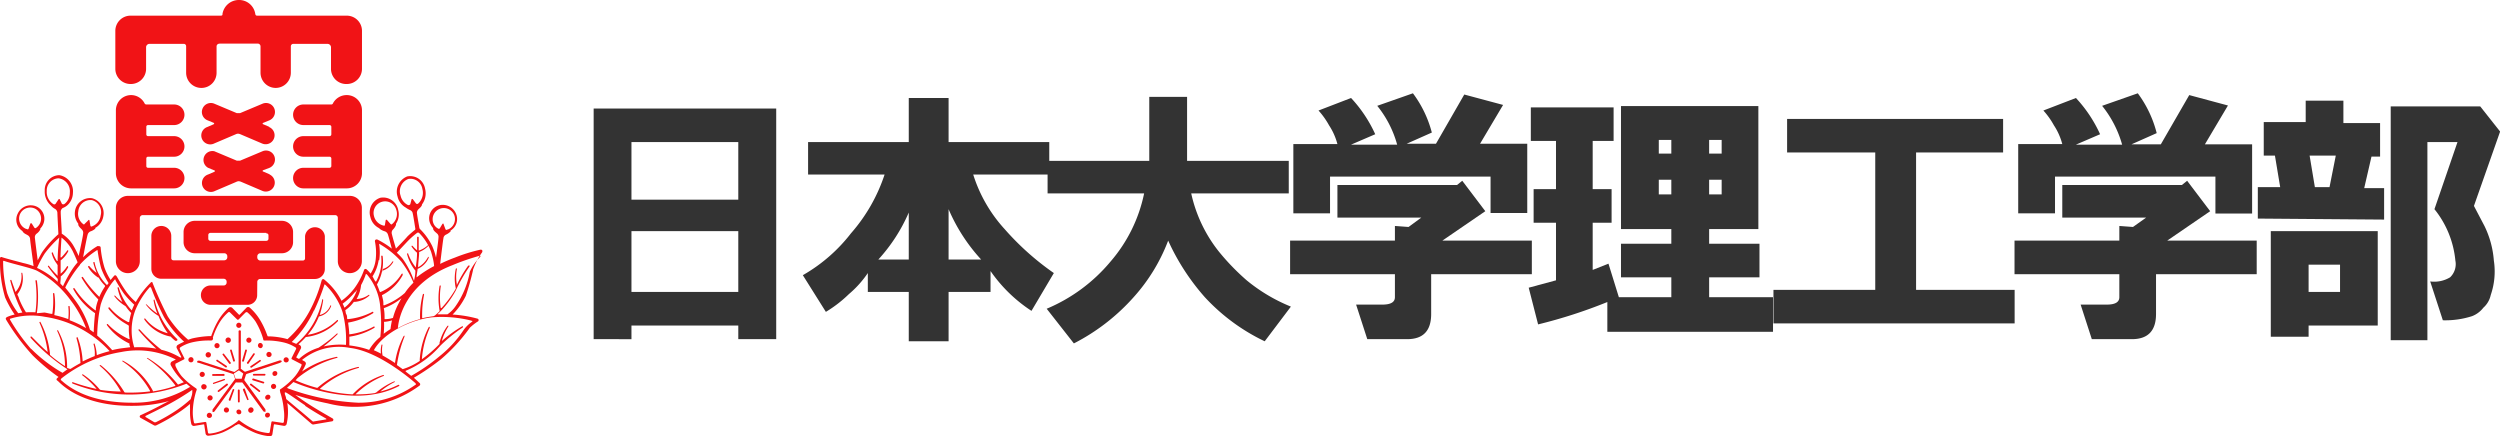 <svg xmlns="http://www.w3.org/2000/svg" viewBox="0 0 223.49 38.98"><defs><style>.cls-1{fill:#333;}.cls-2{fill:#f11316;}</style></defs><title>アセット 1</title><g id="レイヤー_2" data-name="レイヤー 2"><g id="レイヤー_1-2" data-name="レイヤー 1"><path class="cls-1" d="M53.07,30.32V9.7H69.39V30.32H66V29.1H56.45v1.22Zm3.38-12.47H66V12.7H56.45Zm0,8.25H66V20.66H56.45Z"/><path class="cls-1" d="M79.08,15.6H72.24V12.7h9V8.76H84.8V12.7h9v2.9H87a13,13,0,0,0,2.81,4.88,24.23,24.23,0,0,0,4.4,3.93l-2,3.38a13.23,13.23,0,0,1-3.66-3.56V26.1H84.8v4.41H81.24V26.1H77.58V24.41a9.27,9.27,0,0,1-1.69,1.88,11.37,11.37,0,0,1-2.06,1.59L71.77,24.6a14.58,14.58,0,0,0,4.31-3.75A15.14,15.14,0,0,0,79.08,15.6Zm-.56,7.6h2.72V19A15.08,15.08,0,0,1,78.52,23.2Zm6.28,0h2.91a15.82,15.82,0,0,1-2.91-4.5Z"/><path class="cls-1" d="M115.4,27.41l-2.34,3.1a17.57,17.57,0,0,1-5.35-3.94,20.18,20.18,0,0,1-3.28-5.06,16,16,0,0,1-3.09,5.06A18.3,18.3,0,0,1,96,30.7l-2.43-3.1a14.94,14.94,0,0,0,5.71-4.22,13.46,13.46,0,0,0,3-6.09H93.65V14.38h9.09V8.66h3.38v5.72h9.09v2.91h-8.72a12.7,12.7,0,0,0,2.44,5.16,20.63,20.63,0,0,0,2.53,2.62A15.16,15.16,0,0,0,115.4,27.41Z"/><path class="cls-1" d="M127.06,19.45h-7.5V16.54h10.69l.47-.38,2.06,2.72-3.84,2.63h8v3h-9v3.56c0,1.5-.71,2.25-2.15,2.25h-3.56l-1-3.09h2.35c.75,0,1.12-.22,1.12-.66V24.51h-9.37v-3h9.37V20.2l1.22.09ZM120.78,8.76A12,12,0,0,1,122.94,12l-2.16.93h4.12a9.53,9.53,0,0,0-1.78-3.47l3.19-1.12A10.13,10.13,0,0,1,128,11.85l-2.25,1h2.62l2.53-4.4,3.47.93-2.06,3.47h4.22v6.19h-3.28V15.79H118.9v3.28h-3.28V12.88h3.94a5.67,5.67,0,0,0-.75-1.68,6.94,6.94,0,0,0-.94-1.32Z"/><path class="cls-1" d="M144.91,21.79h4.5V20.48h-4.5v-11h12.28v11h-4.4v1.31h4.5v3h-4.5v1.78h5.71v3.09H143.69V27a44.69,44.69,0,0,1-6.19,2l-.84-3.28,2.44-.66V19.91h-2v-3h2V12.6h-2.25v-3h7.4v3h-1.87v4.31h1.69v3h-1.69v4.22l1.41-.56.93,3h4.69V24.79h-4.5Zm3.38-8.06h1.12V12.51h-1.12Zm0,3.65h1.12V16.07h-1.12Zm4.5-3.65h1.12V12.51h-1.12Zm0,3.65h1.12V16.07h-1.12Z"/><path class="cls-1" d="M158.54,25.91h9.1V13.63h-7.88v-3h19.31v3h-7.78V25.91h8.81v3H158.54Z"/><path class="cls-1" d="M191.86,19.45h-7.5V16.54h10.69l.47-.38,2.06,2.72-3.84,2.63h8v3h-9v3.56q0,2.25-2.16,2.25H187l-1-3.09h2.34c.75,0,1.12-.22,1.12-.66V24.51h-9.37v-3h9.37V20.2l1.22.09ZM185.58,8.76A12,12,0,0,1,187.74,12l-2.16.93h4.13a9.71,9.71,0,0,0-1.79-3.47l3.19-1.12a10.13,10.13,0,0,1,1.69,3.56l-2.25,1h2.62l2.54-4.4,3.46.93-2.06,3.47h4.22v6.19h-3.28V15.79H183.71v3.28h-3.29V12.88h3.94a5.67,5.67,0,0,0-.75-1.68,6.94,6.94,0,0,0-.94-1.32Z"/><path class="cls-1" d="M201.84,19.54V16.73h2l-.47-2.82h-1v-3h3.75V9h3.37v2h3.28v3H212l-.65,2.82h1.78v2.81ZM203,20.66h9.56V29.1h-6.18v1H203Zm3.38,5.44h2.81V23.66h-2.81Zm.56-9.37h1.31l.56-2.82h-2.34Zm11.44,11.9-1.13-3.47a2.75,2.75,0,0,0,1.78-.37,1.63,1.63,0,0,0,.47-1.5,8.61,8.61,0,0,0-1.87-4.59l2.06-6H217V30.41h-3.28V9.51h8l1.78,2.25-2.34,6.65.94,1.79a8.46,8.46,0,0,1,.84,3.09,6.46,6.46,0,0,1-.28,3.09,2.1,2.1,0,0,1-.66,1.13,2.34,2.34,0,0,1-1,.75A7.79,7.79,0,0,1,218.34,28.63Z"/><path class="cls-2" d="M23,3.9a.25.25,0,0,1,.29.24V6.5a1.36,1.36,0,0,0,1.36,1.36h0A1.36,1.36,0,0,0,26,6.5V4.14a.22.22,0,0,1,.22-.22h3.06a.32.32,0,0,1,.31.28v2A1.36,1.36,0,0,0,31,7.51h0a1.36,1.36,0,0,0,1.36-1.36V2.76A1.36,1.36,0,0,0,31,1.4H23c-.15,0-.16-.08-.18-.16A1.46,1.46,0,0,0,21.34,0a1.48,1.48,0,0,0-1.45,1.24c0,.12,0,.16-.21.16h-8a1.36,1.36,0,0,0-1.37,1.36V6.15A1.36,1.36,0,0,0,11.7,7.51h0a1.36,1.36,0,0,0,1.36-1.36V4.2a.31.31,0,0,1,.31-.28h3.06a.21.21,0,0,1,.21.22V6.5A1.36,1.36,0,0,0,18,7.86h0A1.35,1.35,0,0,0,19.36,6.5V4.14s0-.24.3-.24Z"/><path class="cls-2" d="M29.75,9.27A1.38,1.38,0,0,1,31,8.5h0a1.36,1.36,0,0,1,1.36,1.36v5.62A1.36,1.36,0,0,1,31,16.84H27.12a.92.92,0,0,1-.92-.92h0a.92.92,0,0,1,.92-.92h2.34a.16.16,0,0,0,.16-.15v-.69a.16.16,0,0,0-.16-.15H27.12a.92.92,0,0,1-.92-.92h0a.92.92,0,0,1,.92-.92h2.34a.16.16,0,0,0,.16-.15v-.69a.16.16,0,0,0-.16-.15H27.12a.92.92,0,0,1-.92-.92h0a.92.92,0,0,1,.92-.92h2.5A.15.15,0,0,0,29.75,9.27Z"/><path class="cls-2" d="M12.94,9.27a1.36,1.36,0,0,0-1.22-.77h0a1.36,1.36,0,0,0-1.36,1.36v5.62a1.36,1.36,0,0,0,1.36,1.36h3.85a.92.92,0,0,0,.92-.92h0a.92.92,0,0,0-.92-.92H13.23a.15.15,0,0,1-.15-.15v-.69a.15.15,0,0,1,.15-.15h2.34a.92.92,0,0,0,.92-.92h0a.92.92,0,0,0-.92-.92H13.23a.15.15,0,0,1-.15-.15v-.69a.15.15,0,0,1,.15-.15h2.34a.92.92,0,0,0,.92-.92h0a.92.92,0,0,0-.92-.92H13.08A.18.18,0,0,1,12.94,9.27Z"/><path class="cls-2" d="M24.1,11.35l-.56-.24s-.06,0-.06-.06.06-.07.06-.07l.56-.23a.81.81,0,0,0,.42-1.05.8.8,0,0,0-1.05-.43l-2,.84a.61.61,0,0,1-.15,0,.52.52,0,0,1-.16,0l-2-.84a.8.8,0,0,0-.62,1.48l.56.23a.08.08,0,0,1,.05.07s-.05.06-.05.06l-.56.24a.8.8,0,1,0,.62,1.47l1.9-.81a.53.53,0,0,1,.22-.06.68.68,0,0,1,.23.06l1.9.81a.8.8,0,1,0,.63-1.47Z"/><path class="cls-2" d="M24.1,15.58l-.56-.24s-.06,0-.06-.06.06-.07.06-.07L24.1,15a.81.81,0,0,0,.42-1.05.8.8,0,0,0-1.05-.43l-2,.84a.61.61,0,0,1-.15,0,.52.52,0,0,1-.16,0l-2-.84A.8.8,0,0,0,18.6,15l.56.23s.05,0,.05.06a.08.08,0,0,1-.05.07l-.56.24a.8.8,0,1,0,.62,1.47l1.9-.81a.53.53,0,0,1,.22-.06.68.68,0,0,1,.23.06l1.9.81a.8.8,0,0,0,.63-1.47Z"/><path class="cls-2" d="M12.76,19.23a.26.26,0,0,0-.26.25v3.86a1.07,1.07,0,0,1-1.07,1.08h0a1.07,1.07,0,0,1-1.07-1.08V18.58a1.07,1.07,0,0,1,1.07-1.07H31.27a1.07,1.07,0,0,1,1.08,1.07v4.76a1.08,1.08,0,0,1-1.08,1.08h0a1.07,1.07,0,0,1-1.07-1.08V19.48a.24.24,0,0,0-.25-.25Z"/><path class="cls-2" d="M23.77,20.86h0A.19.19,0,0,1,24,21v.35a.19.19,0,0,1-.19.18h-5a.19.19,0,0,1-.19-.18V21a.19.19,0,0,1,.19-.18h5ZM23,25.2a.26.26,0,0,1,.25-.26h4.9a.89.89,0,0,0,.89-.89V21.11a.89.89,0,0,0-1.77,0v2a.19.19,0,0,1-.19.18H23.24A.28.28,0,0,1,23,23v-.09a.28.28,0,0,1,.28-.27h1.92a1,1,0,0,0,1-.95v-.95a1,1,0,0,0-1-1H17.41a1,1,0,0,0-1,1v.95a1,1,0,0,0,1,.95h2.64a.27.27,0,0,1,.27.27V23a.27.27,0,0,1-.27.27H15.49a.19.19,0,0,1-.18-.18v-2a.89.89,0,0,0-1.78,0v2.94a.89.89,0,0,0,.89.89H20a.26.26,0,0,1,.26.26v.08a.26.26,0,0,1-.26.26H18.83a.86.86,0,0,0-.87.87h0a.86.86,0,0,0,.87.86h3.29a.86.86,0,0,0,.87-.86h0Z"/><path class="cls-2" d="M35.16,22.46s1-1,1.27-1.33a8.57,8.57,0,0,1,.77-.66.27.27,0,0,1,.34,0A5.51,5.51,0,0,1,38.64,22a5.62,5.62,0,0,1,.46,1.91c0,.1-.32.19-.32.19s.15-.3-.24-1.58a4.61,4.61,0,0,0-1.06-1.68.15.15,0,0,0-.22,0,7.2,7.2,0,0,0-.89.8l-.94,1Z"/><path class="cls-2" d="M34.22,24.05s0,0,0,0a1.52,1.52,0,0,0,.84-.64c.06-.1.13,0,.1,0a1.67,1.67,0,0,1-1,.8.08.08,0,0,0,0,.05C34.13,24.48,34.22,24.05,34.22,24.05Z"/><path class="cls-2" d="M21.58,29.08a.23.23,0,1,1-.23-.23A.23.23,0,0,1,21.58,29.08Z"/><path class="cls-2" d="M17.15,31.94a.23.23,0,0,1,.14.29.22.22,0,0,1-.29.15.23.23,0,0,1-.15-.29A.24.24,0,0,1,17.15,31.94Z"/><path class="cls-2" d="M18.53,37a.22.22,0,0,1,.32-.05.23.23,0,0,1,.06.32.24.24,0,0,1-.33.05A.23.23,0,0,1,18.53,37Z"/><path class="cls-2" d="M23.76,37.28a.23.23,0,0,1,0-.32.24.24,0,0,1,.33,0,.23.23,0,0,1-.05.32A.23.23,0,0,1,23.76,37.28Z"/><path class="cls-2" d="M25.65,32.39a.23.23,0,1,1,.15-.29A.22.22,0,0,1,25.65,32.39Z"/><path class="cls-2" d="M24.12,31.91a.23.23,0,0,1-.29-.14.23.23,0,0,1,.14-.3.24.24,0,0,1,.3.15A.23.23,0,0,1,24.12,31.91Z"/><path class="cls-2" d="M23.34,31.12a.24.24,0,0,1-.15-.45.23.23,0,0,1,.29.15A.24.24,0,0,1,23.34,31.12Z"/><path class="cls-2" d="M22.32,30.63a.23.23,0,0,1-.29-.15.23.23,0,1,1,.44-.14A.23.23,0,0,1,22.32,30.63Z"/><path class="cls-2" d="M25.18,32.29c0-.06-.11-.07-.11-.07H25l-3.05,1a.08.08,0,0,1-.08,0l-.34-.25a.08.08,0,0,1,0-.07v-3.2a.24.24,0,0,0,0-.09s0-.08-.1-.08-.1.08-.1.08a.24.24,0,0,0,0,.09v3.21a.12.12,0,0,1,0,.08l-.35.25a.08.08,0,0,1-.08,0l-3.07-1h-.09s-.09,0-.11.07a.12.12,0,0,0,.05.12.18.18,0,0,0,.07,0l3.07,1h.05l0,0,.13.4a.12.12,0,0,1,0,.08L19,36.61a.15.15,0,0,0,0,.08s0,.09,0,.13.12,0,.12,0a.14.14,0,0,0,.07-.06l1.89-2.57a.1.1,0,0,1,.07,0h.44a.1.1,0,0,1,.07,0l1.87,2.56.07.06s.08,0,.13,0a.16.16,0,0,0,0-.13.3.3,0,0,0,0-.08L21.85,34a.11.11,0,0,1,0-.08l.14-.43a.12.12,0,0,1,.06-.06l3-1,.07-.05S25.2,32.35,25.18,32.29Zm-3.87.84a.11.11,0,0,1,.08,0l.34.25a.07.07,0,0,1,0,.07l-.13.41a.07.07,0,0,1-.06,0h-.42s-.06,0-.06,0l-.14-.41a.11.11,0,0,1,0-.07Z"/><path class="cls-2" d="M21.81,32.27a.09.09,0,0,1-.11.06h0a.08.08,0,0,1-.05-.11l.27-.92a.07.07,0,0,1,.09-.05h0a.08.08,0,0,1,.06.1Z"/><path class="cls-2" d="M22.22,32.5a.08.08,0,0,1-.12,0h0a.08.08,0,0,1,0-.12l.55-.78a.08.08,0,0,1,.11,0h0a.08.08,0,0,1,0,.1Z"/><path class="cls-2" d="M22.51,32.85a.07.07,0,0,1-.11,0h0a.08.08,0,0,1,0-.12l.79-.53a.07.07,0,0,1,.11,0h0a.07.07,0,0,1,0,.1Z"/><path class="cls-2" d="M20.64,30.4a.24.24,0,1,1-.24-.23A.23.23,0,0,1,20.64,30.4Z"/><path class="cls-2" d="M19.63,30.9a.23.23,0,1,1-.23-.23A.23.23,0,0,1,19.63,30.9Z"/><path class="cls-2" d="M18.86,31.72a.24.24,0,1,1-.24-.24A.24.24,0,0,1,18.86,31.72Z"/><path class="cls-2" d="M20.26,32.71a.08.08,0,0,1,0,.12h0a.07.07,0,0,1-.11,0l-.79-.54a.07.07,0,0,1,0-.11h0a.06.06,0,0,1,.1,0Z"/><path class="cls-2" d="M20.61,32.39a.09.09,0,0,1,0,.12h0a.09.09,0,0,1-.12,0l-.57-.77a.07.07,0,0,1,0-.11h0a.07.07,0,0,1,.1,0Z"/><path class="cls-2" d="M21,32.22a.08.08,0,0,1-.06.1h0a.07.07,0,0,1-.1-.06l-.27-.92a.08.08,0,0,1,.06-.09h0a.07.07,0,0,1,.09.05Z"/><path class="cls-2" d="M18.15,33.25a.23.23,0,1,1-.29.15A.23.23,0,0,1,18.15,33.25Z"/><path class="cls-2" d="M18.31,34.36a.22.22,0,0,1,.15.29A.23.23,0,1,1,18,34.5.23.23,0,0,1,18.31,34.36Z"/><path class="cls-2" d="M18.85,35.35a.23.23,0,0,1-.14.44.23.23,0,1,1,.14-.44Z"/><path class="cls-2" d="M20.23,34.32a.08.08,0,0,1,.12,0h0a.08.08,0,0,1,0,.12l-.76.58a.08.08,0,0,1-.11,0h0a.08.08,0,0,1,0-.11Z"/><path class="cls-2" d="M20,33.89a.08.08,0,0,1,.1,0h0a.08.08,0,0,1-.05.11l-.91.31a.09.09,0,0,1-.1,0h0a.08.08,0,0,1,.05-.1Z"/><path class="cls-2" d="M20,33.43a.09.09,0,0,1,.08.09h0a.08.08,0,0,1-.09.08l-.95,0a.08.08,0,0,1-.08-.08h0a.09.09,0,0,1,.08-.08Z"/><path class="cls-2" d="M20.07,36.5a.23.23,0,0,1,.37.27.23.23,0,1,1-.37-.27Z"/><path class="cls-2" d="M21.17,36.69a.23.23,0,0,1,.37.27.23.23,0,0,1-.37-.27Z"/><path class="cls-2" d="M22.28,36.48a.23.23,0,0,1,.32,0,.23.23,0,0,1,0,.33.23.23,0,0,1-.32.05A.24.24,0,0,1,22.28,36.48Z"/><path class="cls-2" d="M21.72,34.86a.09.09,0,0,1,.06-.11h0a.07.07,0,0,1,.1,0l.32.9a.07.07,0,0,1,0,.1h0a.08.08,0,0,1-.1,0Z"/><path class="cls-2" d="M21.26,34.91a.09.09,0,0,1,.08-.09h0a.09.09,0,0,1,.09.08v1a.08.08,0,0,1-.08.08h0s-.07,0-.08-.08Z"/><path class="cls-2" d="M20.81,34.8a.09.09,0,0,1,.11,0h0a.08.08,0,0,1,0,.11l-.32.9a.07.07,0,0,1-.1,0h0a.08.08,0,0,1-.05-.1Z"/><path class="cls-2" d="M23.75,35.67a.23.23,0,0,1,.05-.32.24.24,0,0,1,.33,0,.23.23,0,0,1-.05.32A.24.24,0,0,1,23.75,35.67Z"/><path class="cls-2" d="M24.27,34.68a.23.23,0,0,1,.05-.32.23.23,0,1,1-.05.32Z"/><path class="cls-2" d="M24.42,33.56a.23.23,0,0,1,0-.32.24.24,0,0,1,.33,0,.23.23,0,0,1-.38.27Z"/><path class="cls-2" d="M22.7,33.58a.08.08,0,0,1-.09-.08h0a.09.09,0,0,1,.09-.08l.95,0a.07.07,0,0,1,.08.08h0a.08.08,0,0,1-.07.08Z"/><path class="cls-2" d="M22.61,34a.08.08,0,0,1-.06-.1h0a.09.09,0,0,1,.11-.06l.91.29a.07.07,0,0,1,.05.09h0a.09.09,0,0,1-.1.06Z"/><path class="cls-2" d="M22.37,34.43a.07.07,0,0,1,0-.11h0a.08.08,0,0,1,.12,0l.75.59a.08.08,0,0,1,0,.11h0a.08.08,0,0,1-.11,0Z"/><path class="cls-2" d="M36.28,18.56a1.83,1.83,0,0,0,.38.22.39.39,0,0,1,.24.32c.06.23.25,1.49.25,1.49l.38,0s-.23-1.26-.25-1.49a.41.41,0,0,1,.12-.38c.05-.07.26-.21.32-.39a.09.09,0,0,0,0-.05A1.64,1.64,0,0,0,38,16.87a1.35,1.35,0,0,0-1.59-1.1,1.46,1.46,0,0,0-.87,1.8A1.52,1.52,0,0,0,36.28,18.56ZM36.5,16a1.08,1.08,0,0,1,1.26.9,1.29,1.29,0,0,1-.36,1.28.14.14,0,0,1-.22,0l-.26-.35c-.05-.07-.11-.06-.13,0l-.11.42a.18.18,0,0,1-.21.08,1.23,1.23,0,0,1-.66-.84A1.18,1.18,0,0,1,36.5,16Zm5.78,8.13a5.92,5.92,0,0,1,.81-1.56c.09-.17,0-.29-.19-.24a14.58,14.58,0,0,0-2.24.7,13.93,13.93,0,0,0-1.31.56c.07-.6.25-2.1.29-2.28a.39.39,0,0,1,.22-.33,1.38,1.38,0,0,0,.42-.29.2.2,0,0,0,0-.08,1.2,1.2,0,0,0,.46-1.56,1.28,1.28,0,0,0-1.67-.63,1.2,1.2,0,0,0-.58,1.63,1.36,1.36,0,0,0,.23.34l0,.09c.07.19.28.32.33.38a.38.38,0,0,1,.15.37c0,.24-.32,2.52-.32,2.52h0a9.73,9.73,0,0,0-1.64,1.05c0-.22.06-.46.09-.71v0a.1.1,0,0,1,0-.05,1.91,1.91,0,0,0,1-1c0-.08,0-.14-.1,0a2.17,2.17,0,0,1-.85.85h0c0-.43.08-.87.09-1.3h0a.15.15,0,0,1,0-.06,2.22,2.22,0,0,0,.86-.59c0-.08,0-.14-.09,0a2.44,2.44,0,0,1-.76.45s-.05,0-.05,0c0-.43,0-.83,0-1.16a.07.07,0,1,0-.14,0c0,.41,0,.79,0,1.15,0,0,0,0,0,0a2.79,2.79,0,0,1-.39-.38c-.08-.08-.14,0-.1.05a2.6,2.6,0,0,0,.48.54s0,0,0,.06h0c0,.48-.07.9-.11,1.26h0a4.65,4.65,0,0,1-.67-1.19c0-.11-.12-.09-.11,0a3.81,3.81,0,0,0,.74,1.47.07.07,0,0,1,0,.06c0,.39-.09.69-.12.86A7.62,7.62,0,0,0,36,23.14a6.15,6.15,0,0,0-.77-.76l.21,0s-.36-1.22-.41-1.46a.41.41,0,0,1,.09-.39,1.2,1.2,0,0,0,.28-.42s0-.07,0-.11a1.51,1.51,0,0,0,.2-1.22A1.37,1.37,0,0,0,34,17.68a1.38,1.38,0,0,0-.89,1.72,1.47,1.47,0,0,0,.79,1l.05.06a1.39,1.39,0,0,0,.45.22.44.44,0,0,1,.28.29c.06.17.25.9.35,1.26a7.59,7.59,0,0,0-1.28-.81c-.21-.07-.25.11-.23.18a5.19,5.19,0,0,1,.06,1.65,2.83,2.83,0,0,1-.45,1.21,3,3,0,0,0-.37-.39.14.14,0,0,0-.22.08,6.27,6.27,0,0,1-.86,1.62,5.38,5.38,0,0,1-1.15,1.12A6,6,0,0,0,29,25c-.14-.12-.22,0-.25.08a12.54,12.54,0,0,1-1.13,2.83,9.21,9.21,0,0,1-1.92,2.41l-.18-.05a6.94,6.94,0,0,0-1.42-.2H24c-.06,0-.07,0-.1-.07a1.66,1.66,0,0,0-.06-.16h0a7.11,7.11,0,0,0-.65-1.33,4.8,4.8,0,0,0-.85-1,.22.22,0,0,0-.31,0l-.59.61a.06.06,0,0,1-.09,0l-.59-.6a.25.25,0,0,0-.32,0,4.8,4.8,0,0,0-.85,1,6.85,6.85,0,0,0-.63,1.31v0a1.56,1.56,0,0,0-.06.15c0,.06,0,.06-.09.07h-.16a8.62,8.62,0,0,0-1.49.21l-.34.11A9.49,9.49,0,0,1,15,28.29a31.59,31.59,0,0,1-1.36-3c0-.09-.12-.11-.19,0A7.88,7.88,0,0,0,12.14,27a5.71,5.71,0,0,1-.83-.89c-.41-.57-.82-1.31-.87-1.39s-.14-.18-.25-.05-.15.17-.3.36a5.17,5.17,0,0,1-.55-1.11A8.77,8.77,0,0,1,9,22.15C9,22,8.88,22,8.71,22a6.39,6.39,0,0,0-1.28,1c.11-.61.35-1.86.4-2a.44.44,0,0,1,.25-.31,1.27,1.27,0,0,0,.44-.25.43.43,0,0,0,0-.07,1.45,1.45,0,0,0,.71-1,1.38,1.38,0,0,0-1-1.65,1.36,1.36,0,0,0-1.53,1.18A1.47,1.47,0,0,0,7,20a.37.37,0,0,0,0,.11c.06.19.27.34.31.4a.41.41,0,0,1,.12.38c0,.18-.27,1.4-.4,2a8.43,8.43,0,0,0-.51-1,3.15,3.15,0,0,0-1-1c0-.48-.1-1.73-.09-1.92a.42.42,0,0,1,.17-.37A1.39,1.39,0,0,0,6,18.37a1.53,1.53,0,0,0,.52-1.12,1.46,1.46,0,0,0-1.21-1.59A1.32,1.32,0,0,0,4,17.05a1.64,1.64,0,0,0,.54,1.31s0,0,0,0a1.24,1.24,0,0,0,.39.32.44.44,0,0,1,.2.35c0,.19.07,1.42.09,1.91h0a9,9,0,0,0-1.41,1.54c-.12.18-.29.51-.44.79-.09-.68-.24-1.87-.25-2a.4.4,0,0,1,.14-.37,1.08,1.08,0,0,0,.34-.38.24.24,0,0,0,0-.09,1.16,1.16,0,0,0,.24-.34,1.2,1.2,0,0,0-.58-1.63,1.28,1.28,0,0,0-1.67.63A1.21,1.21,0,0,0,2,20.65a.56.56,0,0,0,.05.08c.11.16.35.24.41.29a.42.42,0,0,1,.23.33c0,.2.26,2,.31,2.44a6.33,6.33,0,0,0-.94-.28C1.86,23.45.63,23.14.21,23c-.14-.06-.21,0-.21.11a11.33,11.33,0,0,0,.46,3.49,9.68,9.68,0,0,0,.85,1.52,3.43,3.43,0,0,0-.68.22c-.19.11-.09.22-.06.28a19.62,19.62,0,0,0,2.36,3.16,18.31,18.31,0,0,0,2.3,1.92l-.07.06c-.14.12-.15.19,0,.29s1.94,2.29,6.75,2.23a12.17,12.17,0,0,0,3.2-.43l-.24.12c-1.48.79-2.2,1.1-2.31,1.15a.13.13,0,0,0,0,.23l1.22.68a.24.24,0,0,0,.18,0,16.82,16.82,0,0,0,2.13-1.23,9.45,9.45,0,0,0,.9-.69,4.43,4.43,0,0,0,0,.48,5,5,0,0,0,.11,1.3.24.24,0,0,0,.24.19l.84-.14c.07,0,.07,0,.07,0l.13.83a.23.23,0,0,0,.25.18,4.65,4.65,0,0,0,1.27-.29A6.53,6.53,0,0,0,21.09,38l.05,0,.13-.08c.05,0,.07,0,.12,0l.18.12a7.93,7.93,0,0,0,1.26.66A5,5,0,0,0,24.1,39a.22.22,0,0,0,.25-.18l.13-.84a.06.06,0,0,1,.07-.05l.83.14a.23.23,0,0,0,.25-.19,4.89,4.89,0,0,0,.11-1.29,4,4,0,0,0-.06-.56c.38.31,2.12,1.82,2.17,1.86a.4.4,0,0,0,.12.06H28l1.65-.28c.15,0,.2-.18.1-.25s-1.13-.64-2-1.19c-.52-.33-1-.66-1.35-.93a26.08,26.08,0,0,0,2.9.76,9.73,9.73,0,0,0,8.21-1.59.15.15,0,0,0,0-.23L37,33.77a21.18,21.18,0,0,0,2.4-1.64A15.52,15.52,0,0,0,42,29.3a4.65,4.65,0,0,1,.7-.55.14.14,0,0,0,0-.26,10.81,10.81,0,0,0-2.24-.37,6.34,6.34,0,0,0,1.18-1.67A21.82,21.82,0,0,0,42.28,24.17ZM7,18.89a1.09,1.09,0,0,1,1.21-1A1.11,1.11,0,0,1,9,19.26a1.19,1.19,0,0,1-.85,1,.14.14,0,0,1-.07-.08L8,19.72c0-.08-.08-.09-.13,0L7.58,20a.13.13,0,0,1-.09.07A1.15,1.15,0,0,1,7,18.89Zm32.2,1.56a.92.92,0,0,1-.44-.45,1,1,0,0,1,.48-1.3,1,1,0,0,1,1.35.49,1,1,0,0,1-.49,1.3l-.22.07a.26.26,0,0,1-.07-.1l-.15-.41c0-.08-.08-.09-.13,0l-.22.37A.13.13,0,0,1,39.18,20.45ZM35,20.07a.21.21,0,0,1-.1-.06l-.29-.33c-.06-.06-.11-.05-.13,0l-.07.42s0,.06-.06.08a1.15,1.15,0,0,1-.92-.88,1,1,0,1,1,2-.53A1.16,1.16,0,0,1,35,20.07Zm-1.1,3.19a4.68,4.68,0,0,0,0-1.38c0-.11,0-.1.14,0a7.74,7.74,0,0,1,1.83,1.5,8.45,8.45,0,0,1,1.09,1.89,5.78,5.78,0,0,0-.77.92,5.85,5.85,0,0,1-1.86,1.11s-.05,0-.06-.06h0a1.11,1.11,0,0,0,0-.17c0-.21-.07-.42-.11-.61v0a.08.08,0,0,1,0-.08A4.24,4.24,0,0,0,36,24.59c0-.09,0-.2-.11-.09A4,4,0,0,1,34,26.11s0,0-.06-.05h0a5.24,5.24,0,0,0-.22-.57h0a.09.09,0,0,1,0-.1,4,4,0,0,0,.49-2.46c0-.09-.13-.12-.13,0a3.85,3.85,0,0,1-.45,2.22s0,.06-.07,0-.18-.32-.26-.44A3.72,3.72,0,0,0,33.85,23.26Zm.48,5.51s0,0,0,0a2.86,2.86,0,0,0,.66-.13s0,0,0,0c-.07.33-.11.6-.13.78a6.44,6.44,0,0,0-.61.42A7.31,7.31,0,0,0,34.33,28.77Zm0-.24s0,0,0-.05h0c0-.27,0-.58-.07-.93,0,0,0,0,0,0a5.51,5.51,0,0,0,1.58-.89c-.11.19-.21.37-.31.57a6,6,0,0,0-.45,1.19s0,0,0,0A2.34,2.34,0,0,1,34.36,28.53Zm-1.65-4s0-.07.07,0A5.14,5.14,0,0,1,34,27.57a11.59,11.59,0,0,1,0,2.55,4.15,4.15,0,0,0-1,1.16A7.33,7.33,0,0,0,32,31c-.27-.05-.53-.1-.77-.12,0-.15,0-.43,0-.78l0,0a6,6,0,0,0,2.23-.79c.08-.05,0-.17-.06-.11a6.05,6.05,0,0,1-2.18.69l0,0c0-.31-.05-.68-.1-1.05,0,0,0,0,0,0A6.27,6.27,0,0,0,33.35,28c.07-.05,0-.17-.06-.12a6,6,0,0,1-2.2.65.07.07,0,0,1-.06-.06c0-.12,0-.25-.07-.37s-.05-.21-.08-.31a.08.08,0,0,1,0-.07,3.08,3.08,0,0,0,.75-.73h0a.08.08,0,0,1,.07,0A2.23,2.23,0,0,0,33,26.44c.06-.06,0-.12-.07-.06a2,2,0,0,1-1.05.35s0,0,0,0h0a3.12,3.12,0,0,0,.4-1.25A5.5,5.5,0,0,0,32.71,24.49Zm-1,1.62.19-.25s0,0,0,0a3.29,3.29,0,0,1-1.09,1.58s0,0-.07,0h0c0-.11-.08-.22-.13-.33A5.84,5.84,0,0,0,31.73,26.11Zm-3.66,1.63a19,19,0,0,0,.92-2.3c0-.06.05-.07.12,0a6,6,0,0,1,1.52,2.44,10,10,0,0,1,.3,2.91,6.61,6.61,0,0,0-2,.14,15.44,15.44,0,0,0,1.23-1.07c.06-.07,0-.14-.08-.05a12.33,12.33,0,0,1-1.61,1.24,4.53,4.53,0,0,0-1.74,1l-.22-.11a.07.07,0,0,1,0-.09l.39-.74a.24.24,0,0,0-.1-.3l-.12-.07a8.17,8.17,0,0,0,.66-.65h0a4.72,4.72,0,0,0,2.85-1.4c.07-.06,0-.18-.07-.1a4.85,4.85,0,0,1-2.61,1.3h0a5.71,5.71,0,0,0,1-1.64h0a1.46,1.46,0,0,0,1.09-.92c0-.08,0-.15-.09,0a1.35,1.35,0,0,1-.93.79h0a8.21,8.21,0,0,0,.31-1.33c0-.09-.08-.13-.09,0a6.9,6.9,0,0,1-2.32,3.91l-.4-.17A9.3,9.3,0,0,0,28.07,27.74Zm-14.65-2.1c.05,0,.07,0,.09.05a25.42,25.42,0,0,0,1.16,2.63,9.53,9.53,0,0,0,1.79,2.19,4.87,4.87,0,0,0-.56.28.23.23,0,0,0-.1.29s.39.76.39.76a.06.06,0,0,1,0,.08l-.08,0a5.91,5.91,0,0,0-1.68-.69,15.57,15.57,0,0,1-1.91-1.78c-.11-.12-.19,0-.11.06a18.44,18.44,0,0,0,1.56,1.62A8.3,8.3,0,0,0,12,31.05a5.08,5.08,0,0,1,.11-3.35A7.24,7.24,0,0,1,13.42,25.64ZM10.25,25c.05-.07.06,0,.09.07s.49.84.77,1.22a8.87,8.87,0,0,0,.89.95c-.08.16-.15.33-.22.51a5.12,5.12,0,0,1-1.15-2c0-.1-.15-.08-.12,0A5.35,5.35,0,0,0,10.94,27s0,0,0,0a3.29,3.29,0,0,1-.62-.54c-.07-.07-.16,0-.11,0a3.46,3.46,0,0,0,1,.9l.06.07h0a3.53,3.53,0,0,0,.46.55,5.3,5.3,0,0,0-.18.81s-.07,0-.1,0a5.09,5.09,0,0,1-1.63-1.28c-.08-.09-.17,0-.11.1a5.41,5.41,0,0,0,1.76,1.46.28.28,0,0,1,.05.08,5.87,5.87,0,0,0,.07,1.15,0,0,0,0,0,0,0,.07.07,0,0,1-.09,0A6,6,0,0,1,9.66,29c-.08-.09-.15,0-.09.08a5.25,5.25,0,0,0,2,1.63.15.15,0,0,1,0,.06c0,.12.06.21.07.27l-.72.09a8.24,8.24,0,0,0-.89.17A12,12,0,0,0,8.69,30,13.94,13.94,0,0,1,9,27.24,6.13,6.13,0,0,1,10.25,25Zm-3.1-1.35a7.2,7.2,0,0,1,1.5-1.27c.06-.05.08,0,.08.05A11.12,11.12,0,0,0,9.05,24a6.64,6.64,0,0,0,.66,1.31,1.41,1.41,0,0,0-.14.18l0,0a3.92,3.92,0,0,1-1.11-2c0-.12-.14-.05-.12,0a6.62,6.62,0,0,0,.3.91s0,0,0,0A4.26,4.26,0,0,1,8,23.81c-.06-.09-.16,0-.11.08a2.82,2.82,0,0,0,.88.92l.05,0a3,3,0,0,0,.56.72.12.12,0,0,1,0,.09,5.34,5.34,0,0,0-.5.92h0a10.38,10.38,0,0,1-1.45-1.74c-.08-.11-.17,0-.12.06a9.63,9.63,0,0,0,1.46,1.89.09.09,0,0,1,0,.08,3.58,3.58,0,0,0-.2.73l0,.18h0s0,0-.05,0a7.33,7.33,0,0,1-1.84-1.94c-.08-.11-.17,0-.12.06a6.13,6.13,0,0,0,1.94,2.14s0,0,0,0c-.09.8-.12,1.55-.12,1.71l-.16-.11-.18-.13a8.72,8.72,0,0,0-1.42-2.76c-.27-.37-.54-.69-.79-1A10.18,10.18,0,0,1,7.15,23.68ZM5.5,21.24a3.66,3.66,0,0,1,1,1.21c.23.49.38.85.44,1a6.35,6.35,0,0,0-.49.64,11,11,0,0,0-.82,1.5c-.07-.07-.13-.14-.2-.2s0-.29,0-.62a.14.14,0,0,1,0-.06,2.47,2.47,0,0,0,.66-.81c0-.08,0-.17-.11-.07a2.8,2.8,0,0,1-.56.64s0,0,0,0c0-.31,0-.69,0-1.13h0a.21.21,0,0,1,0-.06,2.33,2.33,0,0,0,.68-.81c0-.09,0-.15-.09-.07A6.73,6.73,0,0,1,5.5,23a.09.09,0,0,1-.09,0v0C5.42,22.54,5.45,21.92,5.5,21.24ZM5,18.17a.16.16,0,0,1-.21.09,1.28,1.28,0,0,1-.61-1.18,1.09,1.09,0,0,1,1.06-1.14,1.17,1.17,0,0,1,1,1.29,1.23,1.23,0,0,1-.47,1,.2.2,0,0,1-.23,0l-.19-.39c0-.07-.1-.07-.13,0ZM4,22.66a9.55,9.55,0,0,1,1.3-1.42l0,0a19.26,19.26,0,0,0-.15,2.09s0,0-.06,0a3.44,3.44,0,0,1-.35-.7c0-.11-.14-.06-.12,0a2.55,2.55,0,0,0,.45.94l.08.13c0,.31,0,.62,0,.9,0,0,0,.06,0,.05a8.73,8.73,0,0,1-.76-.86c-.08-.09-.14,0-.09.06a12.82,12.82,0,0,0,.86,1.08.3.3,0,0,1,0,.1.91.91,0,0,0,0,.17,6.78,6.78,0,0,0-1.85-1.25A9.61,9.61,0,0,1,4,22.66ZM2.85,20c-.05-.07-.11-.06-.14,0l-.14.41a.26.26,0,0,1-.07.1l-.22-.07a1,1,0,0,1-.49-1.3,1,1,0,0,1,1.34-.49,1,1,0,0,1,.05,1.75.13.13,0,0,1-.11-.05ZM.64,26.2a10.91,10.91,0,0,1-.36-2.82c0-.07,0-.07.1-.05.71.25,2.3.59,2.9.86a9,9,0,0,1,3.06,2.69,9.34,9.34,0,0,1,1.35,2.45,9.15,9.15,0,0,0-1.46-.7h0a.63.63,0,0,1,0-.11,6.71,6.71,0,0,0,0-1.1c0-.09-.13-.09-.12,0a5.35,5.35,0,0,1,0,1.06l0,.05a9.31,9.31,0,0,0-1.25-.36s0,0,0-.06a6.45,6.45,0,0,0,0-1.85c0-.09-.13-.07-.12,0a8.86,8.86,0,0,1-.06,1.8s0,0,0,0c-.22,0-.46-.09-.71-.12L3.3,28s0,0,0-.05a10,10,0,0,0,0-2.84c0-.08-.15-.08-.13,0a10.52,10.52,0,0,1,0,2.81s0,0,0,0a7.79,7.79,0,0,0-.85,0h0s0,0,0,0a7.05,7.05,0,0,1-.64-1.28c0-.08-.07-.17-.12-.29h0l0-.06,0,0A2.24,2.24,0,0,0,2,24.45c0-.11-.1-.08-.09,0a2.1,2.1,0,0,1-.52,1.65s0,0,0,0c-.09-.27-.22-.61-.37-1.05,0-.05-.12-.05-.1.05a13.1,13.1,0,0,0,.53,1.62A12.2,12.2,0,0,0,2,27.94s0,0,0,0L1.63,28A6.79,6.79,0,0,1,.64,26.2Zm2.14,5A16.93,16.93,0,0,1,.89,28.57s0-.05,0-.07A6.39,6.39,0,0,1,4,28.32a9.8,9.8,0,0,1,5.8,3.07h0a11.11,11.11,0,0,0-1.15.36s0,0,0-.05a3.84,3.84,0,0,0-.18-.93c0-.1-.12-.05-.11,0a2.83,2.83,0,0,1,.11,1,.28.28,0,0,0,0,.06c-.39.15-.75.32-1.08.48,0,0,0,0,0,0a7,7,0,0,0-.44-2.12c0-.08-.14-.05-.11.06a9,9,0,0,1,.35,2.14.12.12,0,0,1,0,.07q-.5.27-.87.51a.13.13,0,0,1-.09,0L6,32.89a.14.14,0,0,1,0-.06,6.86,6.86,0,0,0-.79-3.25c0-.08-.14-.06-.1,0a7.49,7.49,0,0,1,.7,3.09s0,0,0,.06a11.14,11.14,0,0,1-1.34-1,.19.19,0,0,1,0-.08,7.74,7.74,0,0,0-.85-2.85c0-.08-.14,0-.08.07a9,9,0,0,1,.72,2.6s0,0,0,0c-.58-.5-1.06-1-1.42-1.36-.08-.08-.15,0-.09.1a16.43,16.43,0,0,0,3.28,2.8s0,0,0,0-.32.23-.44.32A13.4,13.4,0,0,1,2.78,31.18ZM11.87,36c-1.35,0-4.34-.13-6.39-2-.06,0-.06-.08,0-.16a11.65,11.65,0,0,1,5.35-2.37,7.55,7.55,0,0,1,4.89.67l-.36.18a.26.26,0,0,0-.1.31A5.65,5.65,0,0,0,16,33.71c.12.14.27.3.43.46l-.48.2h0s0,0-.05,0A10.26,10.26,0,0,0,13.2,32c-.07,0-.11,0,0,.08a10.57,10.57,0,0,1,2.47,2.37s0,0,0,.05a12,12,0,0,1-2,.49l0-.05A6.53,6.53,0,0,0,11,32.25c-.08,0-.14,0,0,.09a7.51,7.51,0,0,1,2.41,2.59,0,0,0,0,1,0,.06,14.38,14.38,0,0,1-2.25.1s0,0-.05-.05A9.13,9.13,0,0,0,9,32.64c-.08,0-.14,0-.05.09A8.09,8.09,0,0,1,10.8,35a0,0,0,0,1,0,0A13.78,13.78,0,0,1,9,34.86H9a.32.32,0,0,1-.15-.12,7,7,0,0,0-1.43-1.27c-.08,0-.11,0-.07.07a8.13,8.13,0,0,1,1.29,1.23v0a15.89,15.89,0,0,1-2.12-.6c-.12,0-.11.09,0,.13a13.75,13.75,0,0,0,10.15,0l.36.31-.08,0A9.53,9.53,0,0,1,11.87,36Zm5.31-.84c0,.15-.09.33-.13.52a11.24,11.24,0,0,1-1.27,1,16,16,0,0,1-1.86,1.07s-.1,0-.12,0L13,37.27s0-.07,0-.08,1.4-.68,2.12-1.07a22.17,22.17,0,0,0,2.07-1.27s0,0,0,.1a1.36,1.36,0,0,1,0,.17Zm8.2,2.51c0,.1-.05.14-.15.13l-.86-.13a.09.09,0,0,0-.11.09s-.13.77-.14.85-.08.11-.16.1a4.11,4.11,0,0,1-1.05-.24,6.86,6.86,0,0,1-1.41-.81h0c-.14-.11-.15-.14-.26,0l-.13.1a6.73,6.73,0,0,1-1.35.76,3.74,3.74,0,0,1-1,.24c-.1,0-.15,0-.17-.1l-.14-.86a.1.1,0,0,0-.12-.08l-.85.13c-.1,0-.13,0-.15-.12a3.88,3.88,0,0,1-.09-1.07A6.72,6.72,0,0,1,17.53,35h0c.06-.17.09-.2,0-.28l-.13-.09a6.55,6.55,0,0,1-1.16-1,3.84,3.84,0,0,1-.56-.93c0-.08,0-.13,0-.18l.78-.4a.1.1,0,0,0,0-.14s-.35-.7-.38-.77,0-.13.07-.18a3.48,3.48,0,0,1,1-.42,6.57,6.57,0,0,1,1.61-.17h0c.2,0,.23,0,.27-.12s0-.1,0-.15a6.15,6.15,0,0,1,.65-1.42,4.12,4.12,0,0,1,.7-.81c.07-.06.12-.07.19,0l.62.61a.1.1,0,0,0,.15,0s.55-.56.61-.61.12-.05.19,0a4.53,4.53,0,0,1,.71.81,6.68,6.68,0,0,1,.66,1.49h0c.05.17,0,.21.19.2h.06a6.68,6.68,0,0,1,1.63.18,3.48,3.48,0,0,1,1,.42c.08.05.11.09.07.18l-.39.78a.09.09,0,0,0,.05.13l.77.4c.08,0,.08.1.05.18a4.12,4.12,0,0,1-.56.92,6.29,6.29,0,0,1-1.2,1.09c-.15.1-.19.11-.14.24l0,.08a6.93,6.93,0,0,1,.33,1.59A3.81,3.81,0,0,1,25.38,37.63Zm1.9-1.39c.92.62,1.85,1.12,1.89,1.15a0,0,0,0,1,0,.06l-1.09.18a.16.16,0,0,1-.13,0s-.94-.81-1.18-1l-1.19-1c0-.16-.08-.32-.12-.45h0a1.27,1.27,0,0,0,0-.14h0l.09,0C25.81,35.21,26.45,35.68,27.28,36.24Zm9.87-2c.06.06.05.08,0,.11A8.72,8.72,0,0,1,32,36a21.12,21.12,0,0,1-6.26-1.28l-.08-.06c.17-.14.38-.32.57-.51,1.3.56,5.88,2.23,9.44.36.08,0,0-.15-.08-.1A7.91,7.91,0,0,1,34,35s0,0,0,0a6.36,6.36,0,0,1,1.27-.84c.05,0,0-.11,0-.08a6.29,6.29,0,0,0-1.63,1l-.13.06h0a10.12,10.12,0,0,1-1.73.11s0,0,0,0a7.71,7.71,0,0,1,2.48-1.63c.1,0,.06-.11,0-.1a6.62,6.62,0,0,0-2.73,1.73s-.08,0-.1,0a13.82,13.82,0,0,1-2.81-.47s0,0,0-.05a8.84,8.84,0,0,1,3.4-1.83c.11,0,.08-.11,0-.1a8.61,8.61,0,0,0-3.64,1.87l-.05,0A13.37,13.37,0,0,1,26.42,34l.18-.2A9.44,9.44,0,0,1,30.1,32c.11,0,.08-.11,0-.1A8.7,8.7,0,0,0,27,33.21a5.07,5.07,0,0,0,.32-.61.22.22,0,0,0-.09-.29L27,32.18a5.18,5.18,0,0,1,4.27-1.08C33.4,31.34,35.88,33.16,37.15,34.26Zm5-5.6c.15,0,.07.07,0,.12a3,3,0,0,0-.69.68,10.17,10.17,0,0,1-2.17,2.37,16.27,16.27,0,0,1-2.53,1.75l-.5-.39h0s0,0,0-.06a8.32,8.32,0,0,0,3.1-2.24,13.5,13.5,0,0,1,2-1.63c.07-.06,0-.16-.06-.1a10.74,10.74,0,0,0-1.78,1.29h0a.06.06,0,0,1,0-.06,4.7,4.7,0,0,1,.54-1.19c.06-.1,0-.15-.07-.07a4,4,0,0,0-.7,1.51.19.19,0,0,1,0,.09l0,0a10.91,10.91,0,0,1-1.57,1.36.35.35,0,0,1,0-.07,8.42,8.42,0,0,1,.7-2.73c0-.11-.05-.13-.1-.05a7.37,7.37,0,0,0-.8,2.93.1.1,0,0,1,0,.08A5.76,5.76,0,0,1,36,33H36l-.51-.36a.09.09,0,0,1,0-.05,10.79,10.79,0,0,1,.67-2.49c0-.11,0-.13-.08-.05a7.52,7.52,0,0,0-.77,2.4s0,0,0,0c-.35-.23-.73-.46-1.12-.68l0-.05a2.54,2.54,0,0,1,0-.87c0-.05-.08-.08-.09,0a2.28,2.28,0,0,0-.05.76s0,0,0,0c-.21-.11-.41-.21-.63-.3.95-1.7,3.54-2.76,5.18-2.94A10.83,10.83,0,0,1,42.13,28.66ZM40,28.1c-.29,0-.58,0-.88,0h0s0-.06.09-.1a8.5,8.5,0,0,0,1.52-2,14.61,14.61,0,0,1,1.23-2.16c.06-.07,0-.17-.12-.07a10.28,10.28,0,0,0-1,1.71h0a.11.11,0,0,1,0-.06,3.78,3.78,0,0,1,0-1.35c0-.11-.08-.12-.1,0a4,4,0,0,0,0,1.67.2.2,0,0,1,0,.07l-.11.19a9.8,9.8,0,0,1-1.16,1.54h0s-.06,0-.07,0a6.76,6.76,0,0,1,0-1.94c0-.11-.09-.13-.11,0a6.35,6.35,0,0,0,0,2.13.16.16,0,0,1,0,.1c-.13.13-.26.24-.38.35a.68.68,0,0,1-.17.09,10,10,0,0,0-1,.18s0,0,0-.05a9.51,9.51,0,0,1,.17-2.05c0-.11-.09-.11-.12,0a7.69,7.69,0,0,0-.24,2.11.09.09,0,0,1,0,.07,8.58,8.58,0,0,0-1.23.43c-.27.12-.52.25-.75.37.06-.84.67-4,4.89-5.63a20.25,20.25,0,0,1,2.4-.83c.15,0,.1,0,.07.09A4.68,4.68,0,0,0,42,24.29a7.69,7.69,0,0,1-1.28,3.09A2.81,2.81,0,0,1,40,28.1Zm-8.15-1.4h0ZM15.2,30.08s0,0,.05,0a3.33,3.33,0,0,0,.39.36c.1.08.3,0,.19-.14a7,7,0,0,1-2-3.45c0-.1-.12-.07-.1,0a5.35,5.35,0,0,0,.34,1.19s0,0,0,0a6.67,6.67,0,0,1-.94-.8c-.06-.07-.13,0-.08,0a3.84,3.84,0,0,0,1.12,1s0,0,0,0A6.85,6.85,0,0,0,15,29.79s0,0,0,0a3.73,3.73,0,0,1-2-1.29c-.08-.08-.14,0-.08.09A3.77,3.77,0,0,0,15.2,30.08ZM2.23,28h0Z"/></g></g></svg>